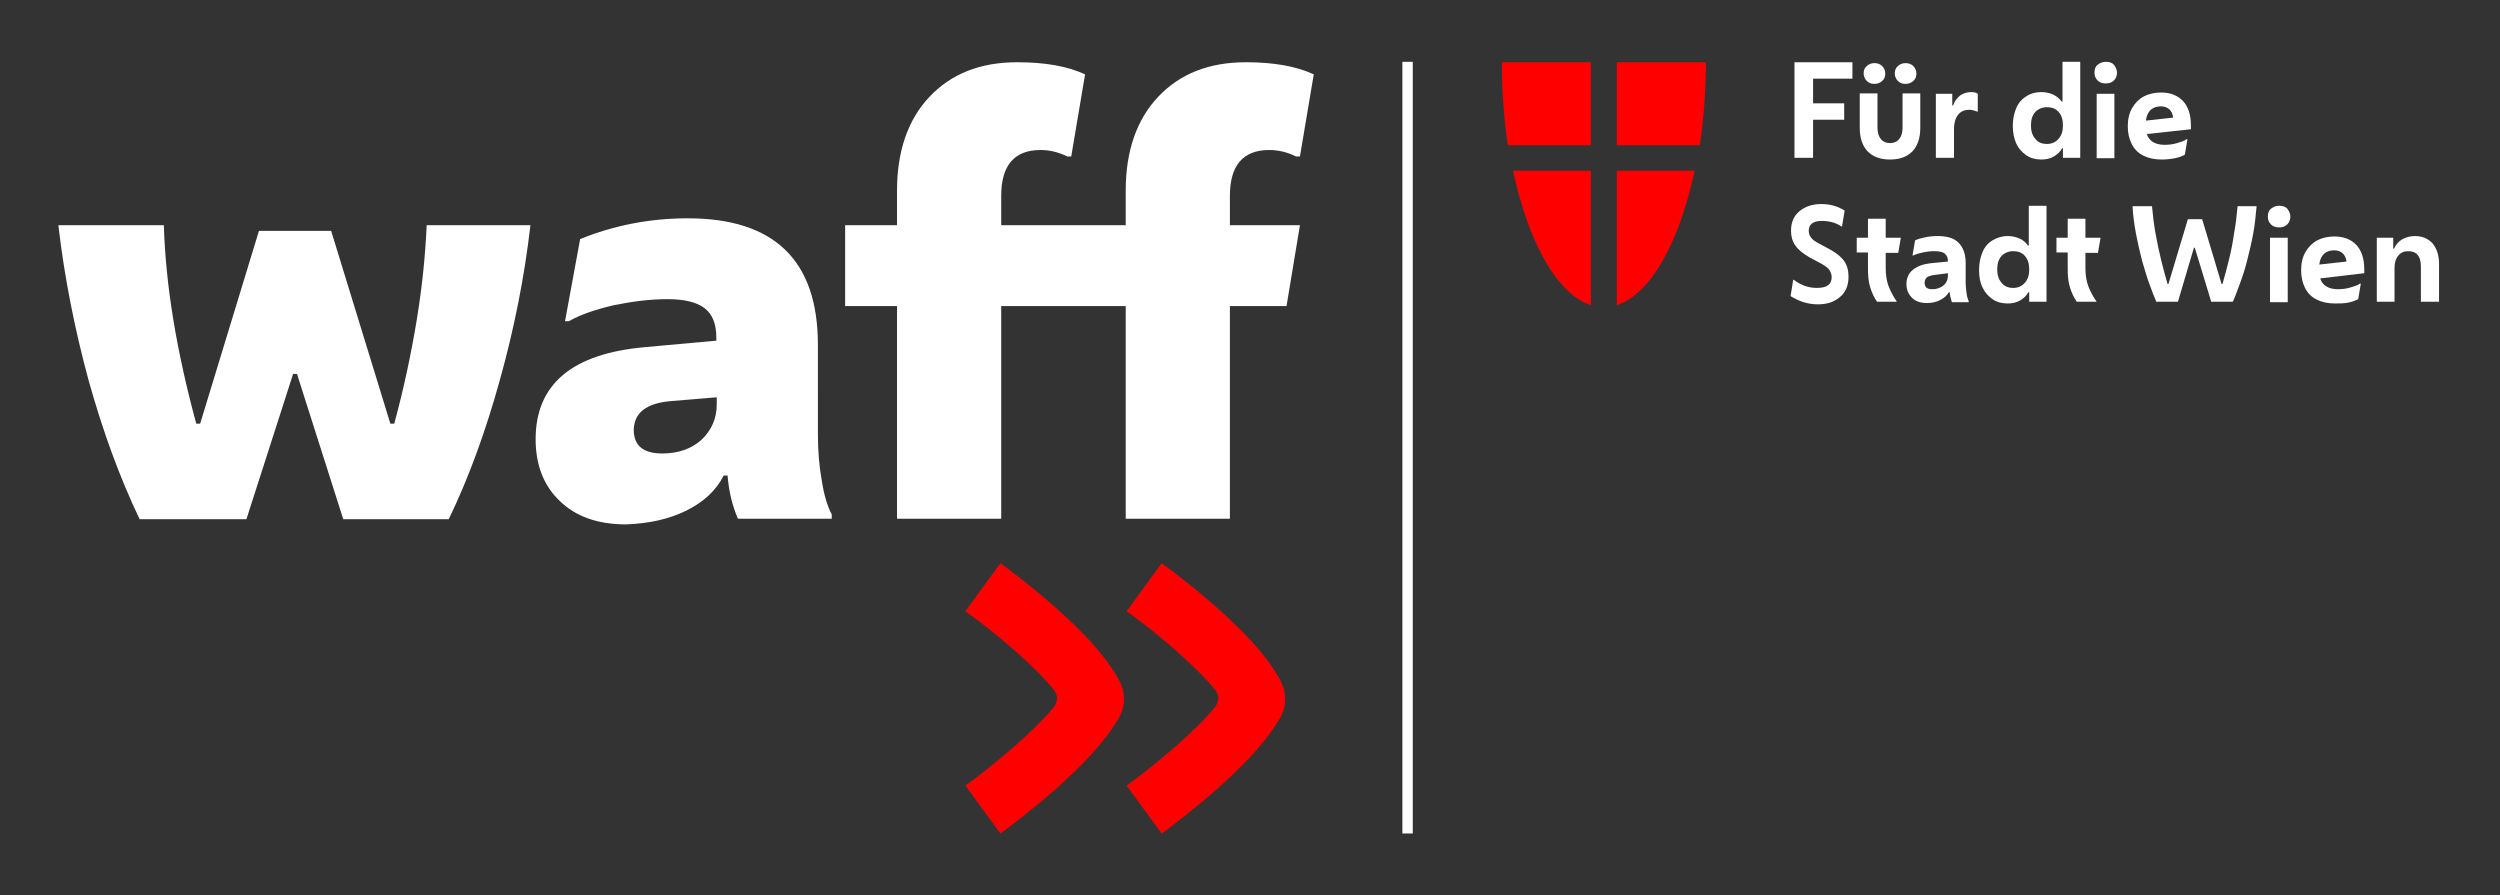 <?xml version="1.0" encoding="utf-8"?>
<!-- Generator: Adobe Illustrator 25.3.1, SVG Export Plug-In . SVG Version: 6.00 Build 0)  -->
<svg version="1.1" id="Logo" xmlns="http://www.w3.org/2000/svg" xmlns:xlink="http://www.w3.org/1999/xlink" x="0px" y="0px"
	 width="578.3px" height="207.1px" viewBox="0 0 578.3 207.1" style="enable-background:new 0 0 578.3 207.1;" xml:space="preserve"
	>
<rect x="0" y="0" width="578.3" height="207.1" fill="#333333" stroke="none"/>
<style type="text/css">
	.st0{fill:#FFFFFF;}
	.st1{fill:#FF0001;}
	.st2{clip-path:url(#SVGID_2_);fill:#FF0001;}
	.st3{clip-path:url(#SVGID_2_);fill:#FFFFFF;}
</style>
<rect x="324.4" y="14.3" class="st0" width="2.4" height="178.5"/>
<g>
	<g>
		<path class="st1" d="M368,33.5V14.4h-20.6c0,6.7,0.5,13.1,1.4,19.2H368z"/>
		<path class="st1" d="M368,39.5h-18c3.5,16.4,10.1,28.5,18,31.1V39.5z"/>
	</g>
	<g>
		<path class="st1" d="M374,33.5V14.4h20.6c0,6.7-0.5,13.1-1.4,19.2H374z"/>
		<path class="st1" d="M374,39.5h18c-3.5,16.4-10.1,28.5-18,31.1V39.5z"/>
	</g>
</g>
<g>
	<path class="st0" d="M415.1,36.5V14.4h13.4v3.8h-9.1v5.7h7.2v3.8h-7.2v8.8H415.1z"/>
	<path class="st0" d="M437.2,36.9c-2.2,0-3.9-0.6-5.2-1.9c-1.2-1.3-1.8-3.1-1.8-5.4v-8h4.1v8c0,1.1,0.3,2,0.8,2.6
		c0.5,0.6,1.2,0.9,2.1,0.9c0.9,0,1.6-0.3,2.1-0.9c0.5-0.6,0.8-1.5,0.8-2.6v-8h4.1v8c0,2.3-0.6,4.1-1.8,5.4
		C441.1,36.3,439.4,36.9,437.2,36.9z M433.6,19.4c-0.8,0-1.3-0.2-1.8-0.7c-0.4-0.4-0.7-1-0.7-1.7s0.2-1.3,0.7-1.7
		c0.4-0.4,1-0.7,1.8-0.7c0.7,0,1.3,0.2,1.8,0.7c0.4,0.4,0.7,1,0.7,1.7s-0.2,1.3-0.7,1.7C434.9,19.2,434.3,19.4,433.6,19.4z
		 M440.8,19.4c-0.8,0-1.3-0.2-1.8-0.7c-0.4-0.4-0.7-1-0.7-1.7s0.2-1.3,0.7-1.7c0.4-0.4,1-0.7,1.8-0.7c0.7,0,1.3,0.2,1.8,0.7
		c0.4,0.4,0.7,1,0.7,1.7s-0.2,1.3-0.7,1.7C442.1,19.2,441.5,19.4,440.8,19.4z"/>
	<path class="st0" d="M447.8,36.5V21.7h3.8v2.7h0.2c0.3-1,0.9-1.7,1.6-2.3c0.7-0.5,1.6-0.8,2.6-0.8c0.6,0,1.1,0.1,1.5,0.4v4.1h-0.2
		c-0.3-0.1-0.5-0.2-0.9-0.3c-0.3-0.1-0.6-0.1-0.9-0.1c-1.1,0-2,0.4-2.6,1.2c-0.6,0.8-0.9,1.9-0.9,3.2v6.7H447.8z"/>
	<path class="st0" d="M477.2,36.5v-2.2H477c-0.4,0.8-1.1,1.4-1.9,1.9c-0.9,0.5-1.8,0.7-2.9,0.7c-1.3,0-2.5-0.3-3.5-1
		c-1-0.7-1.8-1.6-2.3-2.7s-0.8-2.5-0.8-4.1s0.3-2.9,0.8-4.1c0.5-1.2,1.3-2.1,2.3-2.7c1-0.7,2.2-1,3.5-1c1,0,1.9,0.2,2.8,0.6
		c0.8,0.4,1.5,1,1.9,1.6h0.2v-9.2h4.1v22.2H477.2z M473.5,33.3c1.1,0,2-0.4,2.7-1.2c0.7-0.8,1-1.8,1-3.1c0-1.3-0.3-2.3-1-3.1
		c-0.7-0.8-1.6-1.1-2.7-1.1c-1.1,0-2,0.4-2.7,1.1c-0.7,0.8-1,1.8-1,3.1c0,1.3,0.3,2.3,1,3.1C471.4,32.9,472.3,33.3,473.5,33.3z"/>
	<path class="st0" d="M487.1,19.3c-0.8,0-1.4-0.2-1.9-0.7s-0.7-1.1-0.7-1.8c0-0.8,0.2-1.4,0.7-1.8s1.1-0.7,1.9-0.7
		c0.8,0,1.5,0.2,1.9,0.7s0.7,1.1,0.7,1.8c0,0.7-0.2,1.3-0.7,1.8S487.9,19.3,487.1,19.3z M485,36.5V21.7h4.1v14.9H485z"/>
	<path class="st0" d="M500,36.9c-1.6,0-3-0.3-4.2-0.9s-2.1-1.5-2.7-2.7c-0.6-1.2-0.9-2.5-0.9-4.1c0-1.6,0.3-3,1-4.2
		c0.7-1.2,1.6-2.1,2.7-2.7c1.2-0.6,2.5-0.9,4-0.9c2.2,0,3.9,0.7,5.1,2c1.2,1.3,1.8,3.2,1.8,5.6v0.9L496.6,31
		c0.3,0.9,0.8,1.5,1.5,1.9c0.7,0.4,1.6,0.6,2.6,0.6c1,0,1.9-0.1,2.9-0.4c1-0.3,1.7-0.5,2.2-0.9h0.2l-0.6,3.6
		c-0.6,0.3-1.3,0.6-2.3,0.8S501.1,36.9,500,36.9z M499.8,24.6c-0.9,0-1.7,0.3-2.3,0.8c-0.6,0.6-1,1.4-1.1,2.5l6.3-0.7
		c-0.1-0.9-0.5-1.6-1-2C501.2,24.8,500.6,24.6,499.8,24.6z"/>
	<path class="st0" d="M420.4,70.4c-1.1,0-2.2-0.2-3.2-0.5s-2-0.8-3-1.4l0.6-3.8h0.1c0.9,0.7,1.9,1.2,2.8,1.5
		c0.9,0.3,1.8,0.4,2.6,0.4c2.3,0,3.4-0.8,3.4-2.5c0-0.6-0.2-1.1-0.5-1.6c-0.3-0.5-0.9-0.9-1.7-1.4l-2.8-1.5
		c-1.6-0.9-2.7-1.8-3.4-2.8c-0.7-1-1-2.1-1-3.4c0-1.9,0.6-3.4,1.9-4.5c1.3-1.1,3-1.7,5.1-1.7c2,0,3.8,0.5,5.4,1.5l-0.6,3.7h-0.1
		c-0.6-0.4-1.4-0.8-2.2-1c-0.8-0.2-1.6-0.3-2.4-0.3c-2,0-3,0.8-3,2.3c0,0.6,0.2,1.1,0.5,1.5c0.3,0.5,1,1,2,1.5l2.4,1.3
		c1.5,0.8,2.6,1.7,3.3,2.7c0.7,1,1,2.2,1,3.6c0,2.1-0.7,3.7-2.1,4.8S422.7,70.4,420.4,70.4z"/>
	<path class="st0" d="M438.8,69.8h-4.6c-0.7-1-1.2-2.1-1.6-3.4s-0.5-2.7-0.5-4.3v-3.7h-2.6V55h2.6v-4.4h4.1V55h3.5l-0.6,3.5h-2.9
		v3.4c0,1.7,0.2,3.1,0.7,4.4c0.5,1.2,1.1,2.4,1.9,3.5V69.8z"/>
	<path class="st0" d="M445.7,70.1c-1.4,0-2.6-0.4-3.4-1.2c-0.8-0.8-1.3-1.8-1.3-3.2c0-1.4,0.5-2.5,1.5-3.3s2.3-1.3,4-1.5l4.1-0.4v0
		c0-0.8-0.2-1.4-0.7-1.8c-0.4-0.4-1.3-0.6-2.4-0.6c-0.9,0-1.8,0.1-2.7,0.3c-0.9,0.2-1.7,0.4-2.2,0.7h-0.2l0.6-3.5
		c0.6-0.3,1.4-0.5,2.3-0.7c0.9-0.2,1.9-0.3,2.9-0.3c2.2,0,3.9,0.5,4.9,1.6c1,1,1.6,2.6,1.6,4.6v4.7c0,0.8,0.1,1.5,0.2,2.3
		c0.1,0.8,0.3,1.4,0.5,1.9v0.2h-3.9c-0.1-0.3-0.2-0.7-0.3-1.1c-0.1-0.4-0.2-0.9-0.2-1.2h-0.2c-0.4,0.7-1,1.3-2,1.8
		C448.1,69.8,447,70.1,445.7,70.1z M445.2,65.4c0,0.4,0.1,0.8,0.4,1.1s0.8,0.4,1.4,0.4c1,0,1.9-0.3,2.6-0.9c0.7-0.6,1-1.4,1-2.4
		v-0.4l-3.1,0.4c-0.8,0.1-1.4,0.3-1.7,0.5S445.2,64.8,445.2,65.4z"/>
	<path class="st0" d="M469.4,69.8v-2.2h-0.2c-0.4,0.8-1.1,1.4-1.9,1.9c-0.9,0.5-1.8,0.7-2.9,0.7c-1.3,0-2.5-0.3-3.5-1
		c-1-0.7-1.8-1.6-2.3-2.7c-0.6-1.2-0.8-2.5-0.8-4.1s0.3-2.9,0.8-4.1c0.5-1.2,1.3-2.1,2.3-2.7s2.2-1,3.5-1c1,0,1.9,0.2,2.8,0.6
		s1.5,1,1.9,1.6h0.2v-9.2h4.1v22.2H469.4z M465.7,66.6c1.1,0,2-0.4,2.7-1.2s1-1.8,1-3.1c0-1.3-0.3-2.3-1-3.1
		c-0.7-0.8-1.6-1.1-2.7-1.1c-1.1,0-2,0.4-2.7,1.1c-0.7,0.8-1,1.8-1,3.1c0,1.3,0.3,2.3,1,3.1C463.6,66.2,464.5,66.6,465.7,66.6z"/>
	<path class="st0" d="M485,69.8h-4.6c-0.7-1-1.2-2.1-1.6-3.4c-0.4-1.3-0.5-2.7-0.5-4.3v-3.7h-2.6V55h2.6v-4.4h4.1V55h3.5l-0.6,3.5
		h-2.9v3.4c0,1.7,0.2,3.1,0.7,4.4c0.5,1.2,1.1,2.4,1.9,3.5V69.8z"/>
	<path class="st0" d="M503.8,69.8h-5c-0.5-1.1-1-2.5-1.6-4.1s-1.1-3.4-1.7-5.4c-0.5-2-1-4.1-1.4-6.2c-0.4-2.2-0.7-4.3-0.8-6.4h4.5
		c0.2,2,0.4,4,0.8,6.2s0.8,4.2,1.3,6.2s1,3.9,1.5,5.6h0.2l4.5-15h3.3l4.5,15h0.2c0.5-1.7,1-3.6,1.5-5.6s0.9-4.1,1.2-6.2
		c0.4-2.1,0.6-4.2,0.8-6.2h4.4c-0.2,2.1-0.4,4.3-0.8,6.4c-0.4,2.2-0.9,4.2-1.4,6.2c-0.5,2-1.1,3.8-1.7,5.4s-1.1,3-1.6,4.1h-5
		l-3.8-12.5h-0.2L503.8,69.8z"/>
	<path class="st0" d="M527.2,52.6c-0.8,0-1.4-0.2-1.9-0.7s-0.7-1.1-0.7-1.8c0-0.8,0.2-1.4,0.7-1.8s1.1-0.7,1.9-0.7
		c0.8,0,1.5,0.2,1.9,0.7s0.7,1.1,0.7,1.8c0,0.7-0.2,1.3-0.7,1.8S528,52.6,527.2,52.6z M525.1,69.8V55h4.1v14.9H525.1z"/>
	<path class="st0" d="M540.1,70.2c-1.6,0-3-0.3-4.2-0.9s-2.1-1.5-2.7-2.7c-0.6-1.2-0.9-2.5-0.9-4.1c0-1.6,0.3-3,1-4.2
		c0.7-1.2,1.6-2.1,2.7-2.7c1.2-0.6,2.5-0.9,4-0.9c2.2,0,3.9,0.7,5.1,2c1.2,1.3,1.8,3.2,1.8,5.6v0.9l-10.2,1.2
		c0.3,0.9,0.8,1.5,1.5,1.9c0.7,0.4,1.6,0.6,2.6,0.6c1,0,1.9-0.1,2.9-0.4c1-0.3,1.7-0.5,2.2-0.9h0.2l-0.6,3.6
		c-0.6,0.3-1.3,0.6-2.3,0.8S541.2,70.2,540.1,70.2z M539.9,57.9c-0.9,0-1.7,0.3-2.3,0.8c-0.6,0.6-1,1.4-1.1,2.5l6.3-0.7
		c-0.1-0.9-0.5-1.6-1-2C541.3,58.1,540.7,57.9,539.9,57.9z"/>
	<path class="st0" d="M549.8,69.8V55h3.8v2.5h0.2c0.4-0.9,1-1.6,1.8-2.1c0.9-0.5,1.9-0.8,3-0.8c1.7,0,3.1,0.6,4.1,1.7
		c1,1.2,1.5,2.8,1.5,4.8v8.7H560v-8.2c0-2.3-1-3.5-2.9-3.5c-1,0-1.7,0.3-2.3,1c-0.6,0.7-0.9,1.6-0.9,2.8v7.9H549.8z"/>
</g>
<g>
	<defs>
		<rect id="SVGID_1_" x="13.5" y="14.3" width="290.4" height="178.5"/>
	</defs>
	<clipPath id="SVGID_2_">
		<use xlink:href="#SVGID_1_"  style="overflow:visible;"/>
	</clipPath>
	<path class="st2" d="M295.3,155.9c-2.6-4.4-7.2-9.5-14-15.5c-5.4-4.8-10.3-8.4-11.2-9.1l-1.4-1l-8.1,11.1l1.4,1
		c5.6,4.1,14.4,11.4,19.2,17.3c0.5,0.7,0.6,1.4,0.6,1.8c0,0.4-0.1,1.1-0.6,1.9c-4.9,6-13.7,13.2-19.2,17.3l-1.4,1l8.1,11.1l1.4-1
		c0.2-0.2,5.4-4,11.2-9.1c6.8-6,11.4-11.1,14.1-15.5c1.8-2.6,1.9-4.5,1.9-5.6C297.2,160.5,297.1,158.6,295.3,155.9"/>
	<path class="st2" d="M258,155.9c-2.6-4.4-7.2-9.5-14-15.5c-5.4-4.8-10.3-8.4-11.2-9.1l-1.4-1l-8.1,11.1l1.4,1
		c5.6,4.1,14.4,11.4,19.2,17.3c0.5,0.7,0.6,1.4,0.6,1.8c0,0.4-0.1,1.1-0.6,1.9c-4.9,6-13.7,13.2-19.2,17.3l-1.4,1l8.1,11.1l1.4-1
		c0.2-0.2,5.4-4,11.2-9.1c6.8-6,11.4-11.1,14.1-15.5c1.8-2.6,1.9-4.5,1.9-5.6C260,160.5,259.8,158.6,258,155.9"/>
	<path class="st3" d="M284.5,120.1V70.8h13.1l3.1-18.7h-16.2v-6.8c0-7,3-10.6,9.1-10.6c2.1,0,4.2,0.5,6.2,1.5h0.9l3.2-19
		c-4.1-1.9-9.3-2.8-15.7-2.8c-8.6,0-15.3,2.7-20.3,8c-5,5.3-7.5,12.6-7.5,21.7v8h-10.8v18.7h10.8v49.2H284.5z M231.6,120.1V70.8
		h18.9l-0.1-18.7h-18.8v-6.8c0-7,3-10.6,9.1-10.6c2.1,0,4.2,0.5,6.2,1.5h0.9l3.2-19c-4.1-1.9-9.3-2.8-15.7-2.8
		c-8.6,0-15.3,2.7-20.3,8c-5,5.3-7.5,12.6-7.5,21.7v8h-12v18.7h12v49.2H231.6z M155,92.8l10.8-0.9v1.6c0,3.3-1.2,6-3.5,8.2
		c-2.3,2.1-5.4,3.2-9.1,3.2c-4.4,0-6.6-1.8-6.6-5.5C146.7,95.5,149.5,93.3,155,92.8 M158.8,118.1c4-2,6.9-4.7,8.6-8.1h0.9
		c0.3,3.7,1.1,7,2.4,10h21.7V119c-1-1.9-1.8-4.5-2.3-7.8c-0.6-3.3-0.9-6.8-0.9-10.6V79.8c0-19.5-10-29.3-30.1-29.3
		c-8.7,0-17,1.6-24.9,4.8l-3.5,19h0.9c2.6-1.5,6.1-2.7,10.4-3.7c4.4-0.9,8.5-1.4,12.4-1.4c3.9,0,6.8,0.7,8.6,2.1
		c1.8,1.4,2.7,3.6,2.7,6.8v0.7l-16.5,1.5c-16.9,1.5-25.3,8.6-25.3,21.3c0,6,1.9,10.8,5.6,14.3c3.7,3.6,8.8,5.4,15.3,5.4
		C150.2,121.1,154.7,120.1,158.8,118.1 M67.8,86.5h0.9l10.7,33.6h24.4c4.6-9.5,8.5-20.2,11.8-32.1c3.3-11.8,5.7-23.8,7.1-35.9h-24
		c-0.3,6.7-1,14-2.3,21.9c-1.3,7.9-3,15.9-5.2,24h-0.9L76.6,53.4H59.9L46.3,98h-0.9c-2.2-8.1-4-16.1-5.3-24
		c-1.3-7.9-2-15.2-2.2-21.9H13.5c1.4,12.1,3.8,24.1,7,35.9c3.3,11.8,7.2,22.5,11.8,32.1H57L67.8,86.5z"/>
</g>
</svg>
